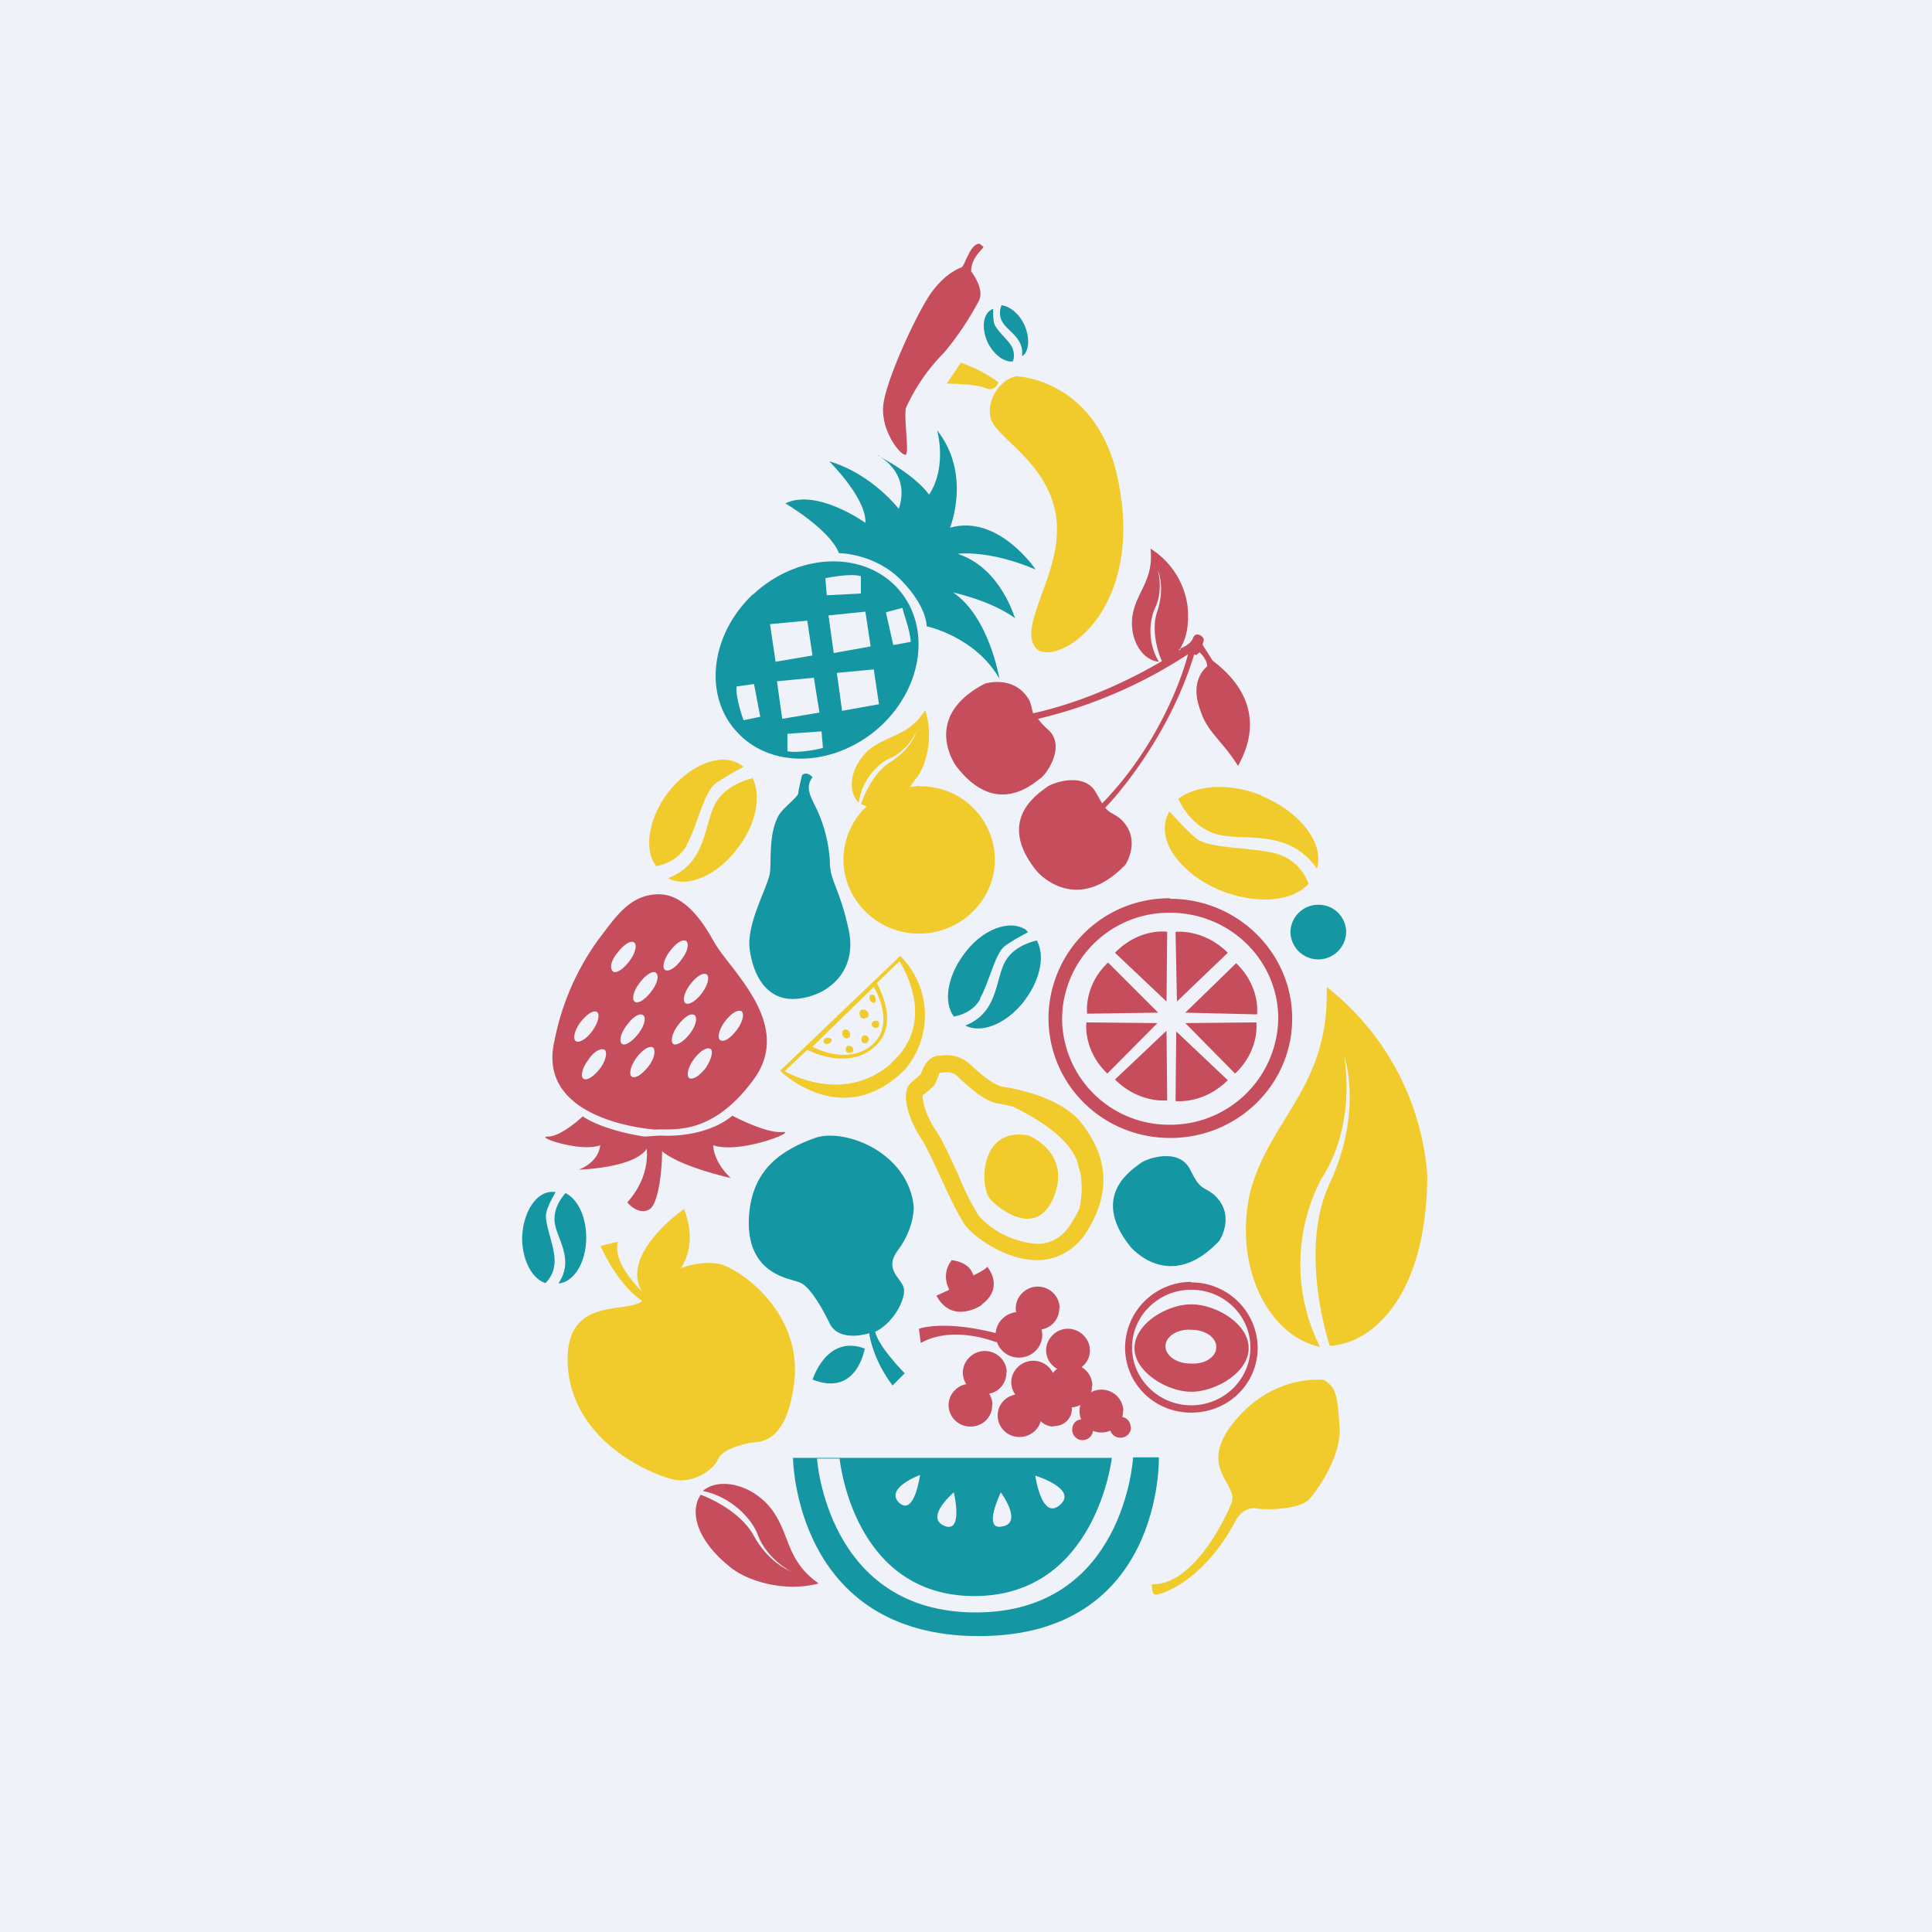 <?xml version="1.0" encoding="UTF-8"?>
<!-- generated by Finnhub -->
<svg viewBox="0 0 55.5 55.5" xmlns="http://www.w3.org/2000/svg">
<path d="M 0,0 H 55.5 V 55.5 H 0 Z" fill="rgb(239, 242, 248)"/>
<path d="M 33.28,41.865 H 32.55 S 32.31,46.32 28.03,46.32 C 23.75,46.32 23.47,41.9 23.47,41.9 H 24.12 S 24.49,45.85 27.99,45.85 S 31.94,41.88 31.94,41.88 H 22.78 S 22.82,47 28.12,47 S 33.29,41.88 33.29,41.88 Z M 30.44,43.24 C 29.92,43.68 29.74,42.39 29.74,42.39 S 30.99,42.77 30.44,43.24 Z M 28.75,42.87 S 29.4,43.75 28.79,43.85 C 28.21,43.98 28.75,42.87 28.75,42.87 Z M 27.4,42.87 S 27.69,44.07 27.12,43.83 C 26.56,43.58 27.4,42.87 27.4,42.87 Z M 26.43,42.37 S 26.27,43.57 25.83,43.17 C 25.4,42.75 26.43,42.37 26.43,42.37 Z M 34.18,33.58 C 33.85,32.96 32.94,33.28 32.77,33.41 C 32.59,33.56 31.27,34.31 32.47,35.81 C 32.47,35.81 33.59,37.18 35.03,35.64 C 35.03,35.64 35.53,34.88 34.85,34.3 C 34.55,34.07 34.48,34.2 34.18,33.58 Z" fill="rgb(20, 150, 163)"/>
<path d="M 34.84,18.985 L 34.55,18.53 C 34.55,18.42 34.64,18.38 34.51,18.27 C 34.51,18.27 34.35,18.14 34.27,18.33 C 34.2,18.53 33.9,18.63 33.9,18.63 L 33.92,18.65 L 33.85,18.7 C 34.05,18.44 34.18,18.02 34.11,17.38 A 2.31,2.31 0 0,0 33.05,15.76 C 33.15,16.68 32.64,16.99 32.53,17.7 C 32.44,18.4 32.83,18.97 33.29,19.01 A 1.74,1.74 0 0,1 33.16,17.51 C 33.44,16.97 33.26,16.38 33.26,16.38 C 33.29,16.44 33.46,16.88 33.25,17.55 C 33.03,18.15 33.33,18.91 33.38,18.99 C 32.62,19.44 31.25,20.14 29.68,20.49 C 29.64,20.39 29.64,20.29 29.58,20.14 C 29.16,19.36 28.29,19.64 28.29,19.64 C 26.43,20.61 27.47,22.01 27.47,22.01 C 28.64,23.54 29.73,22.46 29.9,22.35 C 30.07,22.23 30.62,21.44 30.12,20.97 A 1.88,1.88 0 0,1 29.82,20.65 A 13.6,13.6 0 0,0 34.18,18.76 L 34.16,18.74 L 34.36,18.82 L 34.46,18.74 C 34.55,18.82 34.68,18.99 34.68,19.14 C 34.48,19.31 34.22,19.7 34.48,20.4 C 34.68,21.04 35.11,21.27 35.57,22.01 C 35.53,21.97 36.72,20.41 34.85,18.99 Z M 31.66,23.08 L 31.49,22.78 C 31.16,22.16 30.25,22.48 30.07,22.61 C 29.9,22.76 28.57,23.51 29.77,25.01 C 29.77,25.01 30.87,26.35 32.33,24.84 C 32.33,24.84 32.83,24.08 32.16,23.5 C 31.96,23.35 31.86,23.35 31.75,23.2 C 31.96,23 33.59,21.2 34.31,18.78 L 34.14,18.72 C 34.16,18.74 33.57,21.12 31.66,23.08 Z M 18.82,32.45 C 19.3,32.41 20.41,32.67 21.62,31.05 C 22.84,29.45 20.99,27.9 20.52,27.07 C 20.34,26.76 19.78,25.69 18.93,25.69 C 18.08,25.69 17.67,26.37 17.19,26.99 A 7.34,7.34 0 0,0 15.93,29.89 C 15.37,32.24 18.83,32.45 18.83,32.45 Z M 20.82,29.35 C 20.99,29.12 21.19,28.99 21.3,29.05 C 21.39,29.12 21.34,29.35 21.17,29.58 C 20.99,29.82 20.8,29.95 20.69,29.88 C 20.6,29.82 20.65,29.58 20.82,29.35 Z M 19.34,29.99 C 19.26,29.92 19.3,29.69 19.47,29.46 C 19.65,29.22 19.84,29.09 19.95,29.16 C 20.04,29.22 20,29.46 19.82,29.69 C 19.65,29.92 19.43,30.05 19.34,29.99 Z M 20.28,30.67 C 20.1,30.9 19.91,31.03 19.8,30.97 C 19.71,30.9 19.76,30.67 19.93,30.43 C 20.1,30.2 20.3,30.07 20.41,30.13 C 20.5,30.2 20.43,30.43 20.28,30.67 Z M 19.82,28.29 C 20,28.05 20.19,27.93 20.3,27.99 C 20.39,28.05 20.34,28.29 20.17,28.52 C 20,28.75 19.8,28.88 19.69,28.82 C 19.6,28.75 19.65,28.52 19.82,28.29 Z M 19.24,27.33 C 19.41,27.1 19.6,26.97 19.71,27.03 C 19.8,27.1 19.76,27.33 19.58,27.56 C 19.41,27.8 19.21,27.93 19.1,27.86 C 19.02,27.8 19.06,27.56 19.24,27.33 Z M 17.87,29.99 C 17.78,29.92 17.82,29.69 18,29.46 C 18.17,29.22 18.37,29.09 18.47,29.16 C 18.57,29.22 18.52,29.46 18.34,29.69 C 18.17,29.92 17.95,30.05 17.87,29.99 Z M 18.63,30.63 C 18.45,30.86 18.26,30.99 18.15,30.93 C 18.06,30.86 18.11,30.63 18.28,30.39 C 18.45,30.16 18.65,30.03 18.76,30.09 C 18.84,30.18 18.8,30.41 18.63,30.63 Z M 18.84,27.95 C 18.94,28.01 18.89,28.25 18.71,28.48 C 18.54,28.71 18.34,28.84 18.24,28.78 C 18.14,28.71 18.19,28.48 18.37,28.24 C 18.54,28.01 18.74,27.88 18.84,27.94 Z M 17.74,27.37 C 17.91,27.14 18.11,27.01 18.21,27.07 C 18.31,27.14 18.26,27.37 18.08,27.61 C 17.91,27.84 17.71,27.97 17.61,27.91 C 17.5,27.81 17.56,27.58 17.74,27.37 Z M 17.37,30.16 C 17.45,30.22 17.41,30.46 17.24,30.69 C 17.06,30.92 16.87,31.05 16.76,30.99 C 16.67,30.92 16.72,30.69 16.89,30.46 C 17.04,30.22 17.26,30.09 17.37,30.16 Z M 16.67,29.37 C 16.85,29.14 17.04,29.01 17.15,29.07 C 17.24,29.14 17.19,29.37 17.02,29.61 C 16.85,29.84 16.65,29.97 16.54,29.91 C 16.45,29.84 16.5,29.61 16.67,29.37 Z M 22.47,32.52 C 21.99,32.56 21.04,32.05 21.04,32.05 C 20.21,32.73 18.97,32.62 18.97,32.62 L 18.52,32.65 S 17.39,32.5 16.74,32.07 C 16.74,32.07 16.13,32.65 15.74,32.65 C 15.34,32.65 16.69,33.11 17.24,32.9 C 17.24,32.9 17.24,33.35 16.63,33.6 C 16.63,33.6 18.21,33.56 18.58,33 C 18.61,33.37 18.54,33.96 18.02,34.54 C 18.02,34.54 18.34,34.94 18.67,34.73 C 18.91,34.56 19.02,33.65 19.02,33.07 C 19.54,33.52 20.99,33.84 20.99,33.84 C 20.47,33.34 20.49,32.9 20.49,32.9 C 21.26,33.16 22.95,32.48 22.47,32.52 Z" fill="rgb(198, 78, 92)"/>
<path d="M 19.72,24.275 C 20.03,23.74 20.21,22.76 20.56,22.5 C 20.78,22.35 21.1,22.16 21.36,22.03 L 21.28,21.97 C 20.73,21.59 19.78,21.97 19.15,22.82 C 18.61,23.57 18.5,24.44 18.85,24.88 C 19,24.86 19.47,24.74 19.73,24.28 Z" fill="rgb(241, 203, 43)"/>
<path d="M 21.62,22.355 C 21.36,22.42 20.86,22.59 20.58,23.03 C 20.21,23.63 20.34,24.78 19.19,25.23 C 19.76,25.53 20.65,25.13 21.23,24.31 C 21.73,23.65 21.86,22.86 21.63,22.37 Z" fill="rgb(241, 203, 43)"/>
<path d="M 28.15,28.685 C 28.42,28.22 28.58,27.4 28.86,27.18 C 29.03,27.05 29.34,26.88 29.53,26.78 L 29.47,26.71 C 28.99,26.39 28.18,26.71 27.67,27.44 C 27.21,28.07 27.1,28.8 27.4,29.2 C 27.56,29.18 27.95,29.07 28.16,28.7 Z" fill="rgb(20, 150, 163)"/>
<path d="M 29.79,27.015 C 29.57,27.07 29.14,27.2 28.9,27.58 C 28.58,28.1 28.7,29.08 27.73,29.46 C 28.21,29.71 28.97,29.39 29.47,28.69 C 29.9,28.09 30.01,27.44 29.79,27.03 Z M 28.55,9.25 C 28.53,9.15 28.53,8.98 28.53,8.87 L 28.49,8.89 C 28.23,9.02 28.19,9.45 28.38,9.85 C 28.55,10.19 28.86,10.42 29.1,10.38 A 0.56,0.56 0 0,0 29.05,9.93 C 28.9,9.7 28.58,9.45 28.55,9.25 Z M 29.42,9.32 C 29.27,9 28.99,8.79 28.77,8.77 C 28.73,8.87 28.68,9.08 28.81,9.27 C 28.97,9.53 29.42,9.72 29.36,10.23 C 29.56,10.13 29.6,9.7 29.42,9.32 Z M 15.7,34.81 C 15.74,34.64 15.87,34.41 15.96,34.24 H 15.86 C 15.39,34.24 15.02,34.84 15,35.56 C 15,36.2 15.28,36.73 15.67,36.86 A 0.9,0.9 0 0,0 15.93,36.16 C 15.91,35.71 15.61,35.09 15.7,34.82 Z" fill="rgb(20, 150, 163)"/>
<path d="M 16.25,34.265 C 16.13,34.41 15.91,34.68 15.93,35.07 C 15.96,35.56 16.53,36.15 16.04,36.87 C 16.48,36.84 16.84,36.27 16.84,35.56 C 16.84,34.96 16.61,34.47 16.26,34.28 Z" fill="rgb(20, 150, 163)"/>
<path d="M 27.89,7.785 S 28.3,8.3 28.12,8.64 A 8.57,8.57 0 0,1 27.12,10.13 A 5.43,5.43 0 0,0 26.02,11.73 C 25.97,12.08 26.12,13 26.02,13.06 C 25.9,13.12 25.27,12.38 25.38,11.59 C 25.49,10.81 26.43,8.79 26.82,8.32 C 27.19,7.85 27.52,7.72 27.62,7.68 C 27.72,7.64 27.86,7 28.14,7 L 28.25,7.09 C 28.27,7.13 27.88,7.4 27.9,7.81 Z" fill="rgb(198, 78, 92)"/>
<path d="M 38.06,39.645 S 36.63,39.43 35.48,40.81 C 34.35,42.17 35.59,42.61 35.38,43.17 C 35.16,43.73 34.24,45.55 33.09,45.51 C 33.09,45.51 33.07,45.77 33.18,45.81 C 33.31,45.83 34.55,45.47 35.5,43.68 C 35.5,43.68 35.7,43.24 36.16,43.34 C 36.42,43.38 37.33,43.36 37.61,43.07 C 37.89,42.75 38.55,41.79 38.48,40.97 C 38.42,40.11 38.39,39.87 38.07,39.67 Z" fill="rgb(241, 203, 43)"/>
<path d="M 28.19,37.485 C 28.88,36.98 28.36,36.39 28.36,36.39 C 28.32,36.47 27.96,36.64 27.96,36.64 C 27.86,36.24 27.34,36.2 27.34,36.2 C 27.01,36.62 27.27,37.05 27.27,37.05 L 26.9,37.22 C 27.36,38.07 28.2,37.49 28.2,37.49 Z" fill="rgb(198, 78, 92)"/>
<path d="M 38.67,26.765 A 0.8,0.8 0 0,1 37.88,27.56 A 0.8,0.8 0 0,1 37.07,26.78 A 0.8,0.8 0 0,1 37.87,25.99 C 38.33,25.99 38.67,26.35 38.67,26.78 Z" fill="rgb(20, 150, 163)"/>
<path d="M 33.61,25.805 A 3.46,3.46 0 0,0 30.12,29.24 C 30.12,31.14 31.66,32.69 33.62,32.69 C 35.55,32.69 37.12,31.16 37.12,29.26 C 37.12,27.37 35.55,25.82 33.62,25.82 Z M 33.62,32.31 A 3.07,3.07 0 0,1 30.51,29.26 A 3.07,3.07 0 0,1 33.61,26.22 C 35.33,26.22 36.72,27.58 36.72,29.26 A 3.1,3.1 0 0,1 33.62,32.31 Z M 32.03,27.37 L 33.51,28.77 L 33.53,26.77 C 33.53,26.76 32.73,26.65 32.03,27.37 Z M 35.27,27.37 C 34.57,26.67 33.77,26.77 33.77,26.77 L 33.81,28.77 L 35.27,27.37 Z M 32.03,31.01 C 32.73,31.71 33.53,31.61 33.53,31.61 L 33.51,29.61 L 32.03,31.01 Z M 33.77,31.63 S 34.57,31.73 35.27,31.03 L 33.79,29.63 L 33.77,31.63 Z M 34.05,29.39 L 35.48,30.84 C 36.2,30.16 36.09,29.37 36.09,29.37 L 34.05,29.39 Z M 36.11,29.14 S 36.22,28.35 35.51,27.67 L 34.05,29.09 L 36.11,29.14 Z M 31.21,29.37 S 31.1,30.16 31.81,30.84 L 33.25,29.39 L 31.2,29.37 Z M 33.27,29.09 L 31.83,27.65 C 31.12,28.33 31.23,29.12 31.23,29.12 L 33.27,29.09 Z" fill="rgb(198, 78, 92)"/>
<path d="M 32.21,14.365 C 31.82,10.89 29.21,10.81 29.21,10.81 C 28.81,10.85 28.34,11.41 28.45,11.98 C 28.55,12.55 30.07,13.23 30.33,14.78 C 30.6,16.36 29.21,17.95 29.75,18.61 C 30.23,19.18 32.64,17.87 32.22,14.38 Z M 28.68,10.98 S 28.21,10.62 27.6,10.42 L 27.2,11.02 S 28.01,11.02 28.31,11.15 C 28.6,11.27 28.68,10.98 28.68,10.98 Z" fill="rgb(241, 203, 43)"/>
<path d="M 23.33,39.625 C 24.62,40.15 24.84,38.74 24.84,38.74 C 23.74,38.32 23.34,39.64 23.34,39.64 Z M 25.97,37.04 C 25.93,36.71 25.34,36.49 25.82,35.88 C 26.27,35.26 26.25,34.67 26.25,34.67 C 26.1,33.11 24.27,32.39 23.41,32.69 C 22.54,33.01 21.54,33.54 21.51,35.09 C 21.49,36.64 22.73,36.73 22.97,36.84 C 23.21,36.92 23.54,37.41 23.84,38.03 C 24.06,38.47 24.67,38.39 24.97,38.3 C 24.99,38.47 25.12,39.11 25.64,39.8 L 25.99,39.45 S 25.25,38.71 25.14,38.26 C 25.62,38.03 25.99,37.41 25.97,37.05 Z" fill="rgb(20, 150, 163)"/>
<path d="M 34.21,36.825 A 1.9,1.9 0 0,0 32.32,38.71 C 32.32,39.75 33.16,40.58 34.22,40.58 C 35.29,40.58 36.13,39.75 36.13,38.71 A 1.9,1.9 0 0,0 34.23,36.84 Z M 34.22,40.37 C 33.29,40.37 32.52,39.62 32.52,38.71 C 32.52,37.79 33.29,37.05 34.22,37.05 C 35.16,37.05 35.92,37.79 35.92,38.71 C 35.92,39.62 35.16,40.37 34.22,40.37 Z M 34.22,37.47 C 33.52,37.47 32.59,38.03 32.59,38.73 C 32.59,39.41 33.53,39.98 34.22,39.98 C 34.92,39.98 35.87,39.43 35.87,38.73 S 34.94,37.47 34.22,37.47 Z M 34.2,39.17 C 33.79,39.17 33.48,38.94 33.48,38.67 C 33.48,38.39 33.83,38.17 34.22,38.2 C 34.64,38.2 34.94,38.43 34.94,38.7 C 34.94,38.98 34.61,39.2 34.2,39.17 Z" fill="rgb(198, 78, 92)"/>
<path d="M 26.42,22.575 L 26.13,22.61 C 26.21,22.52 26.27,22.41 26.36,22.31 C 26.62,21.93 26.82,21.16 26.58,20.4 C 26.08,21.18 25.47,21.1 24.93,21.57 C 24.41,22.06 24.34,22.74 24.67,23.06 C 24.75,22.42 25.21,21.95 25.53,21.8 C 26.1,21.57 26.33,21 26.33,21 C 26.32,21.06 26.16,21.52 25.58,21.89 C 24.99,22.25 24.75,23.09 24.73,23.09 C 24.77,23.12 24.84,23.14 24.9,23.16 A 2.1,2.1 0 0,0 24.23,24.69 C 24.23,25.86 25.21,26.82 26.4,26.82 C 27.6,26.82 28.58,25.86 28.58,24.69 A 2.12,2.12 0 0,0 26.43,22.59 Z M 36.66,24.52 C 35.92,24.33 34.74,24.39 34.36,24.08 C 34.11,23.88 33.81,23.54 33.59,23.31 L 33.53,23.44 C 33.23,24.16 33.92,25.12 35.09,25.59 C 36.11,25.99 37.13,25.9 37.59,25.39 A 1.38,1.38 0 0,0 36.66,24.52 Z" fill="rgb(241, 203, 43)"/>
<path d="M 36.23,22.845 C 35.31,22.48 34.35,22.55 33.85,22.95 C 33.98,23.23 34.29,23.74 34.9,23.95 C 35.7,24.2 36.98,23.75 37.83,24.95 C 38.05,24.22 37.35,23.33 36.24,22.86 Z M 38.11,28.35 C 38.2,31.26 36.44,32.14 35.9,34.3 C 35.44,36.5 36.5,38.4 37.92,38.69 A 5.28,5.28 0 0,1 37.96,33.86 C 39,32.26 38.61,30.33 38.61,30.33 C 38.68,30.52 39.11,32.03 38.2,33.99 C 37.29,35.92 38.18,38.6 38.2,38.66 C 39.44,38.6 41,37.2 41,33.73 A 7.6,7.6 0 0,0 38.11,28.35 Z" fill="rgb(241, 203, 43)"/>
<path d="M 23.5,45.475 C 22.54,44.79 22.71,44.02 22.12,43.3 C 21.54,42.6 20.62,42.45 20.19,42.83 C 21.02,43 21.6,43.64 21.76,44.07 C 22.02,44.79 22.73,45.15 22.73,45.15 C 22.65,45.11 22.06,44.87 21.65,44.11 C 21.23,43.34 20.15,42.94 20.13,42.94 C 19.84,43.34 19.91,44.19 21.03,45.06 C 21.49,45.41 22.52,45.75 23.51,45.49 Z" fill="rgb(198, 78, 92)"/>
<path d="M 20.77,36.335 C 20.38,36.22 19.91,36.3 19.56,36.43 C 19.82,36.03 19.93,35.45 19.65,34.73 C 19.65,34.73 17.78,36.03 18.45,37.11 C 18.15,36.81 17.61,36.18 17.75,35.67 L 17.25,35.79 S 17.71,36.88 18.45,37.37 C 18,37.77 16.13,37.17 16.32,39.34 C 16.52,41.49 18.84,42.41 19.39,42.51 C 19.93,42.61 20.52,42.21 20.63,41.91 C 20.76,41.62 21.36,41.49 21.53,41.45 C 21.71,41.39 22.6,41.62 22.82,39.66 C 23.02,37.71 21.32,36.52 20.78,36.35 Z M 25.86,27.46 L 22.41,30.76 S 24.19,32.52 25.99,30.73 A 2.4,2.4 0 0,0 25.86,27.46 Z M 25.1,28.35 S 25.75,29.39 25.06,30.01 C 24.34,30.63 23.34,30.07 23.34,30.07 L 25.1,28.35 Z M 25.6,30.55 C 24.21,31.77 22.54,30.77 22.54,30.77 L 23.19,30.16 C 23.32,30.22 24.36,30.73 25.1,30.09 C 25.84,29.48 25.3,28.46 25.19,28.24 L 25.84,27.61 C 25.84,27.63 26.99,29.31 25.6,30.54 Z M 24.88,29.25 C 24.95,29.22 24.97,29.14 24.93,29.07 C 24.88,29.01 24.82,28.99 24.75,29.01 C 24.69,29.03 24.67,29.11 24.71,29.18 C 24.73,29.26 24.81,29.28 24.88,29.24 Z M 24.36,29.82 C 24.43,29.8 24.43,29.72 24.41,29.65 C 24.36,29.58 24.3,29.56 24.25,29.58 C 24.19,29.61 24.19,29.69 24.21,29.75 C 24.25,29.82 24.31,29.84 24.36,29.82 Z M 23.73,29.82 C 23.67,29.84 23.65,29.9 23.67,29.95 C 23.69,29.99 23.75,30.01 23.82,29.97 C 23.88,29.95 23.91,29.88 23.88,29.84 C 23.84,29.82 23.78,29.8 23.73,29.82 Z M 24.8,29.75 C 24.75,29.78 24.73,29.84 24.75,29.9 C 24.77,29.97 24.84,29.99 24.91,29.95 C 24.95,29.92 24.97,29.86 24.95,29.8 C 24.91,29.75 24.84,29.73 24.8,29.75 Z M 25.06,29.48 C 25.08,29.52 25.14,29.54 25.21,29.52 C 25.25,29.5 25.27,29.43 25.25,29.37 C 25.23,29.33 25.17,29.31 25.1,29.33 C 25.04,29.37 25.01,29.43 25.06,29.48 Z M 24.3,30.2 C 24.32,30.24 24.38,30.26 24.45,30.24 C 24.51,30.22 24.54,30.16 24.49,30.09 C 24.47,30.05 24.41,30.03 24.34,30.05 C 24.3,30.09 24.28,30.15 24.3,30.2 Z M 25.12,28.8 C 25.17,28.78 25.17,28.71 25.14,28.65 C 25.12,28.58 25.06,28.56 25.01,28.58 C 24.97,28.61 24.97,28.67 24.99,28.73 C 25.04,28.8 25.08,28.82 25.12,28.8 Z" fill="rgb(241, 203, 43)"/>
<path d="M 25.26,13.085 L 25.21,13.08 L 25.27,13.1 Z M 27.51,15.91 S 28.38,15.78 29.75,16.36 C 29.75,16.36 28.68,14.76 27.29,15.16 C 27.29,15.16 27.92,13.63 26.92,12.36 C 26.92,12.36 27.22,13.4 26.69,14.21 C 26.69,14.21 26.34,13.68 25.27,13.12 C 25.47,13.23 26.12,13.7 25.82,14.62 C 25.82,14.62 25.06,13.62 23.82,13.25 C 23.82,13.25 24.9,14.32 24.86,15.02 C 24.86,15.02 23.47,14.02 22.56,14.46 C 22.56,14.46 23.84,15.21 24.1,15.89 C 24.1,15.89 25.14,15.89 25.9,16.68 C 26.64,17.44 26.62,17.99 26.62,17.99 S 28.03,18.29 28.71,19.5 C 28.71,19.5 28.42,17.72 27.38,17.02 C 27.38,17.02 28.47,17.25 29.16,17.76 C 29.14,17.74 28.75,16.31 27.51,15.91 Z M 21.62,17.08 C 20.39,18.25 20.19,20.04 21.22,21.08 C 22.23,22.12 24.06,22.01 25.32,20.84 C 26.56,19.67 26.75,17.89 25.73,16.84 C 24.71,15.8 22.88,15.91 21.63,17.08 Z M 21.36,20.69 S 21.12,20.04 21.16,19.72 L 21.66,19.65 L 21.84,20.59 L 21.36,20.69 Z M 22.12,17.93 L 23.19,17.83 L 23.34,18.83 L 22.28,19.01 L 22.12,17.93 Z M 22.32,19.57 L 23.38,19.47 L 23.54,20.47 L 22.47,20.65 L 22.32,19.57 Z M 22.62,21.59 V 21.08 L 23.6,21.01 L 23.64,21.48 C 23.64,21.5 22.94,21.65 22.62,21.58 Z M 23.71,16.61 S 24.41,16.46 24.73,16.55 V 17.05 L 23.75,17.1 L 23.71,16.61 Z M 23.8,17.68 L 24.86,17.57 L 25.01,18.57 L 23.95,18.76 L 23.8,17.68 Z M 24.19,20.42 L 24.04,19.33 L 25.1,19.23 L 25.25,20.23 L 24.19,20.42 Z M 26.16,18.44 L 25.66,18.53 L 25.45,17.59 L 25.93,17.46 C 25.9,17.48 26.16,18.12 26.16,18.44 Z" fill="rgb(20, 150, 163)"/>
<path d="M 31.02,32.205 C 30.38,31.46 28.97,31.24 28.81,31.22 C 28.55,31.18 28.16,30.84 27.95,30.65 L 27.85,30.56 A 0.98,0.98 0 0,0 27.19,30.31 L 26.93,30.33 C 26.64,30.37 26.51,30.69 26.45,30.86 L 26.21,31.07 C 25.77,31.39 26.21,32.35 26.49,32.75 C 26.64,32.99 26.86,33.48 27.08,33.95 C 27.32,34.47 27.56,34.96 27.73,35.2 C 27.95,35.5 28.86,36.2 29.79,36.2 C 30.34,36.2 30.81,35.94 31.14,35.5 C 31.92,34.35 31.88,33.26 31.03,32.22 Z M 31.01,34.71 C 30.94,34.88 30.83,35.05 30.73,35.21 C 30.49,35.56 30.18,35.73 29.79,35.73 A 2.5,2.5 0 0,1 28.12,34.93 A 7.4,7.4 0 0,1 27.53,33.75 C 27.29,33.25 27.08,32.75 26.9,32.5 C 26.58,32.03 26.47,31.54 26.51,31.46 C 26.75,31.28 26.86,31.16 26.86,31.14 L 26.9,31.05 L 26.99,30.82 L 27.19,30.8 C 27.32,30.8 27.42,30.84 27.51,30.92 L 27.6,31.01 C 27.9,31.28 28.32,31.67 28.73,31.71 C 28.83,31.73 28.97,31.75 29.12,31.8 C 29.82,32.14 30.86,32.77 30.99,33.54 C 31.07,33.75 31.12,34.22 31.01,34.71 Z M 29.55,32.62 C 28.15,32.35 28.12,34.07 28.45,34.45 C 28.53,34.56 29.73,35.69 30.27,34.39 C 30.79,33.11 29.55,32.62 29.55,32.62 Z" fill="rgb(241, 203, 43)"/>
<path d="M 23.33,22.315 S 23.17,22.14 23.04,22.27 C 23.04,22.27 22.94,22.67 22.93,22.8 C 22.88,22.93 22.47,23.23 22.36,23.44 C 22.08,23.97 22.16,24.67 22.12,25.05 C 22.08,25.45 21.42,26.55 21.54,27.29 C 21.64,28.03 22.04,28.78 22.91,28.69 C 23.77,28.61 24.64,27.92 24.38,26.71 C 24.12,25.51 23.84,25.31 23.84,24.76 A 4.1,4.1 0 0,0 23.44,23.2 C 23.25,22.82 23.14,22.59 23.34,22.33 Z" fill="rgb(20, 150, 163)"/>
<path d="M 28.5,40.355 C 28.51,40.71 28.23,40.98 27.88,40.98 A 0.62,0.62 0 0,1 27.25,40.37 C 27.25,40.03 27.53,39.75 27.88,39.75 S 28.51,40.02 28.51,40.37 Z M 29.92,40.66 C 29.92,41 29.64,41.28 29.29,41.28 A 0.62,0.62 0 0,1 28.66,40.66 C 28.66,40.32 28.94,40.05 29.29,40.05 S 29.92,40.32 29.92,40.66 Z" fill="rgb(198, 78, 92)"/>
<path d="M 28.91,39.415 C 28.92,39.77 28.64,40.05 28.29,40.05 A 0.62,0.62 0 0,1 27.66,39.43 C 27.66,39.09 27.95,38.81 28.29,38.81 C 28.64,38.81 28.92,39.09 28.92,39.43 Z M 29.94,38.35 C 29.94,38.71 29.64,39 29.27,39 A 0.67,0.67 0 0,1 28.6,38.35 C 28.6,37.98 28.9,37.69 29.27,37.69 C 29.64,37.69 29.94,37.99 29.94,38.35 Z" fill="rgb(198, 78, 92)"/>
<path d="M 30.43,37.565 C 30.44,37.92 30.16,38.2 29.81,38.2 A 0.62,0.62 0 0,1 29.18,37.58 C 29.18,37.24 29.47,36.96 29.81,36.96 C 30.16,36.96 30.44,37.24 30.44,37.58 Z M 31.31,38.8 C 31.31,39.13 31.03,39.4 30.68,39.4 A 0.62,0.62 0 0,1 30.05,38.8 C 30.05,38.45 30.34,38.17 30.68,38.17 C 31.01,38.17 31.31,38.45 31.31,38.79 Z M 30.31,39.7 C 30.31,40.05 30.03,40.32 29.68,40.32 A 0.62,0.62 0 0,1 29.05,39.71 C 29.05,39.37 29.34,39.09 29.68,39.09 C 30.03,39.09 30.31,39.37 30.31,39.71 Z" fill="rgb(198, 78, 92)"/>
<path d="M 30.26,40.965 C 30.56,40.98 30.79,40.75 30.79,40.48 A 0.52,0.52 0 0,0 30.27,39.96 A 0.52,0.52 0 0,0 29.75,40.47 C 29.75,40.75 29.98,40.98 30.27,40.98 Z M 31.4,41.07 A 0.3,0.3 0 0,1 31.1,41.37 A 0.3,0.3 0 0,1 30.8,41.07 C 30.8,40.9 30.92,40.77 31.1,40.77 C 31.27,40.75 31.4,40.9 31.4,41.07 Z M 32.49,41 A 0.3,0.3 0 0,1 32.19,41.3 A 0.3,0.3 0 0,1 31.88,41 C 31.88,40.83 32.01,40.7 32.18,40.7 C 32.35,40.7 32.48,40.83 32.48,41 Z" fill="rgb(198, 78, 92)"/>
<path d="M 31.37,39.795 C 31.38,40.15 31.1,40.43 30.75,40.43 A 0.62,0.62 0 0,1 30.12,39.81 C 30.12,39.47 30.4,39.2 30.75,39.2 C 31.07,39.17 31.38,39.45 31.38,39.81 Z" fill="rgb(198, 78, 92)"/>
<path d="M 32.26,40.525 C 32.27,40.88 31.99,41.15 31.64,41.15 A 0.62,0.62 0 0,1 31.01,40.54 C 31.01,40.2 31.29,39.92 31.64,39.92 S 32.27,40.2 32.27,40.54 Z M 26.4,38.17 S 27.12,37.9 28.7,38.32 C 28.7,38.37 28.62,38.56 28.62,38.56 S 27.4,38.05 26.45,38.58 L 26.4,38.18 Z" fill="rgb(198, 78, 92)"/>
</svg>
